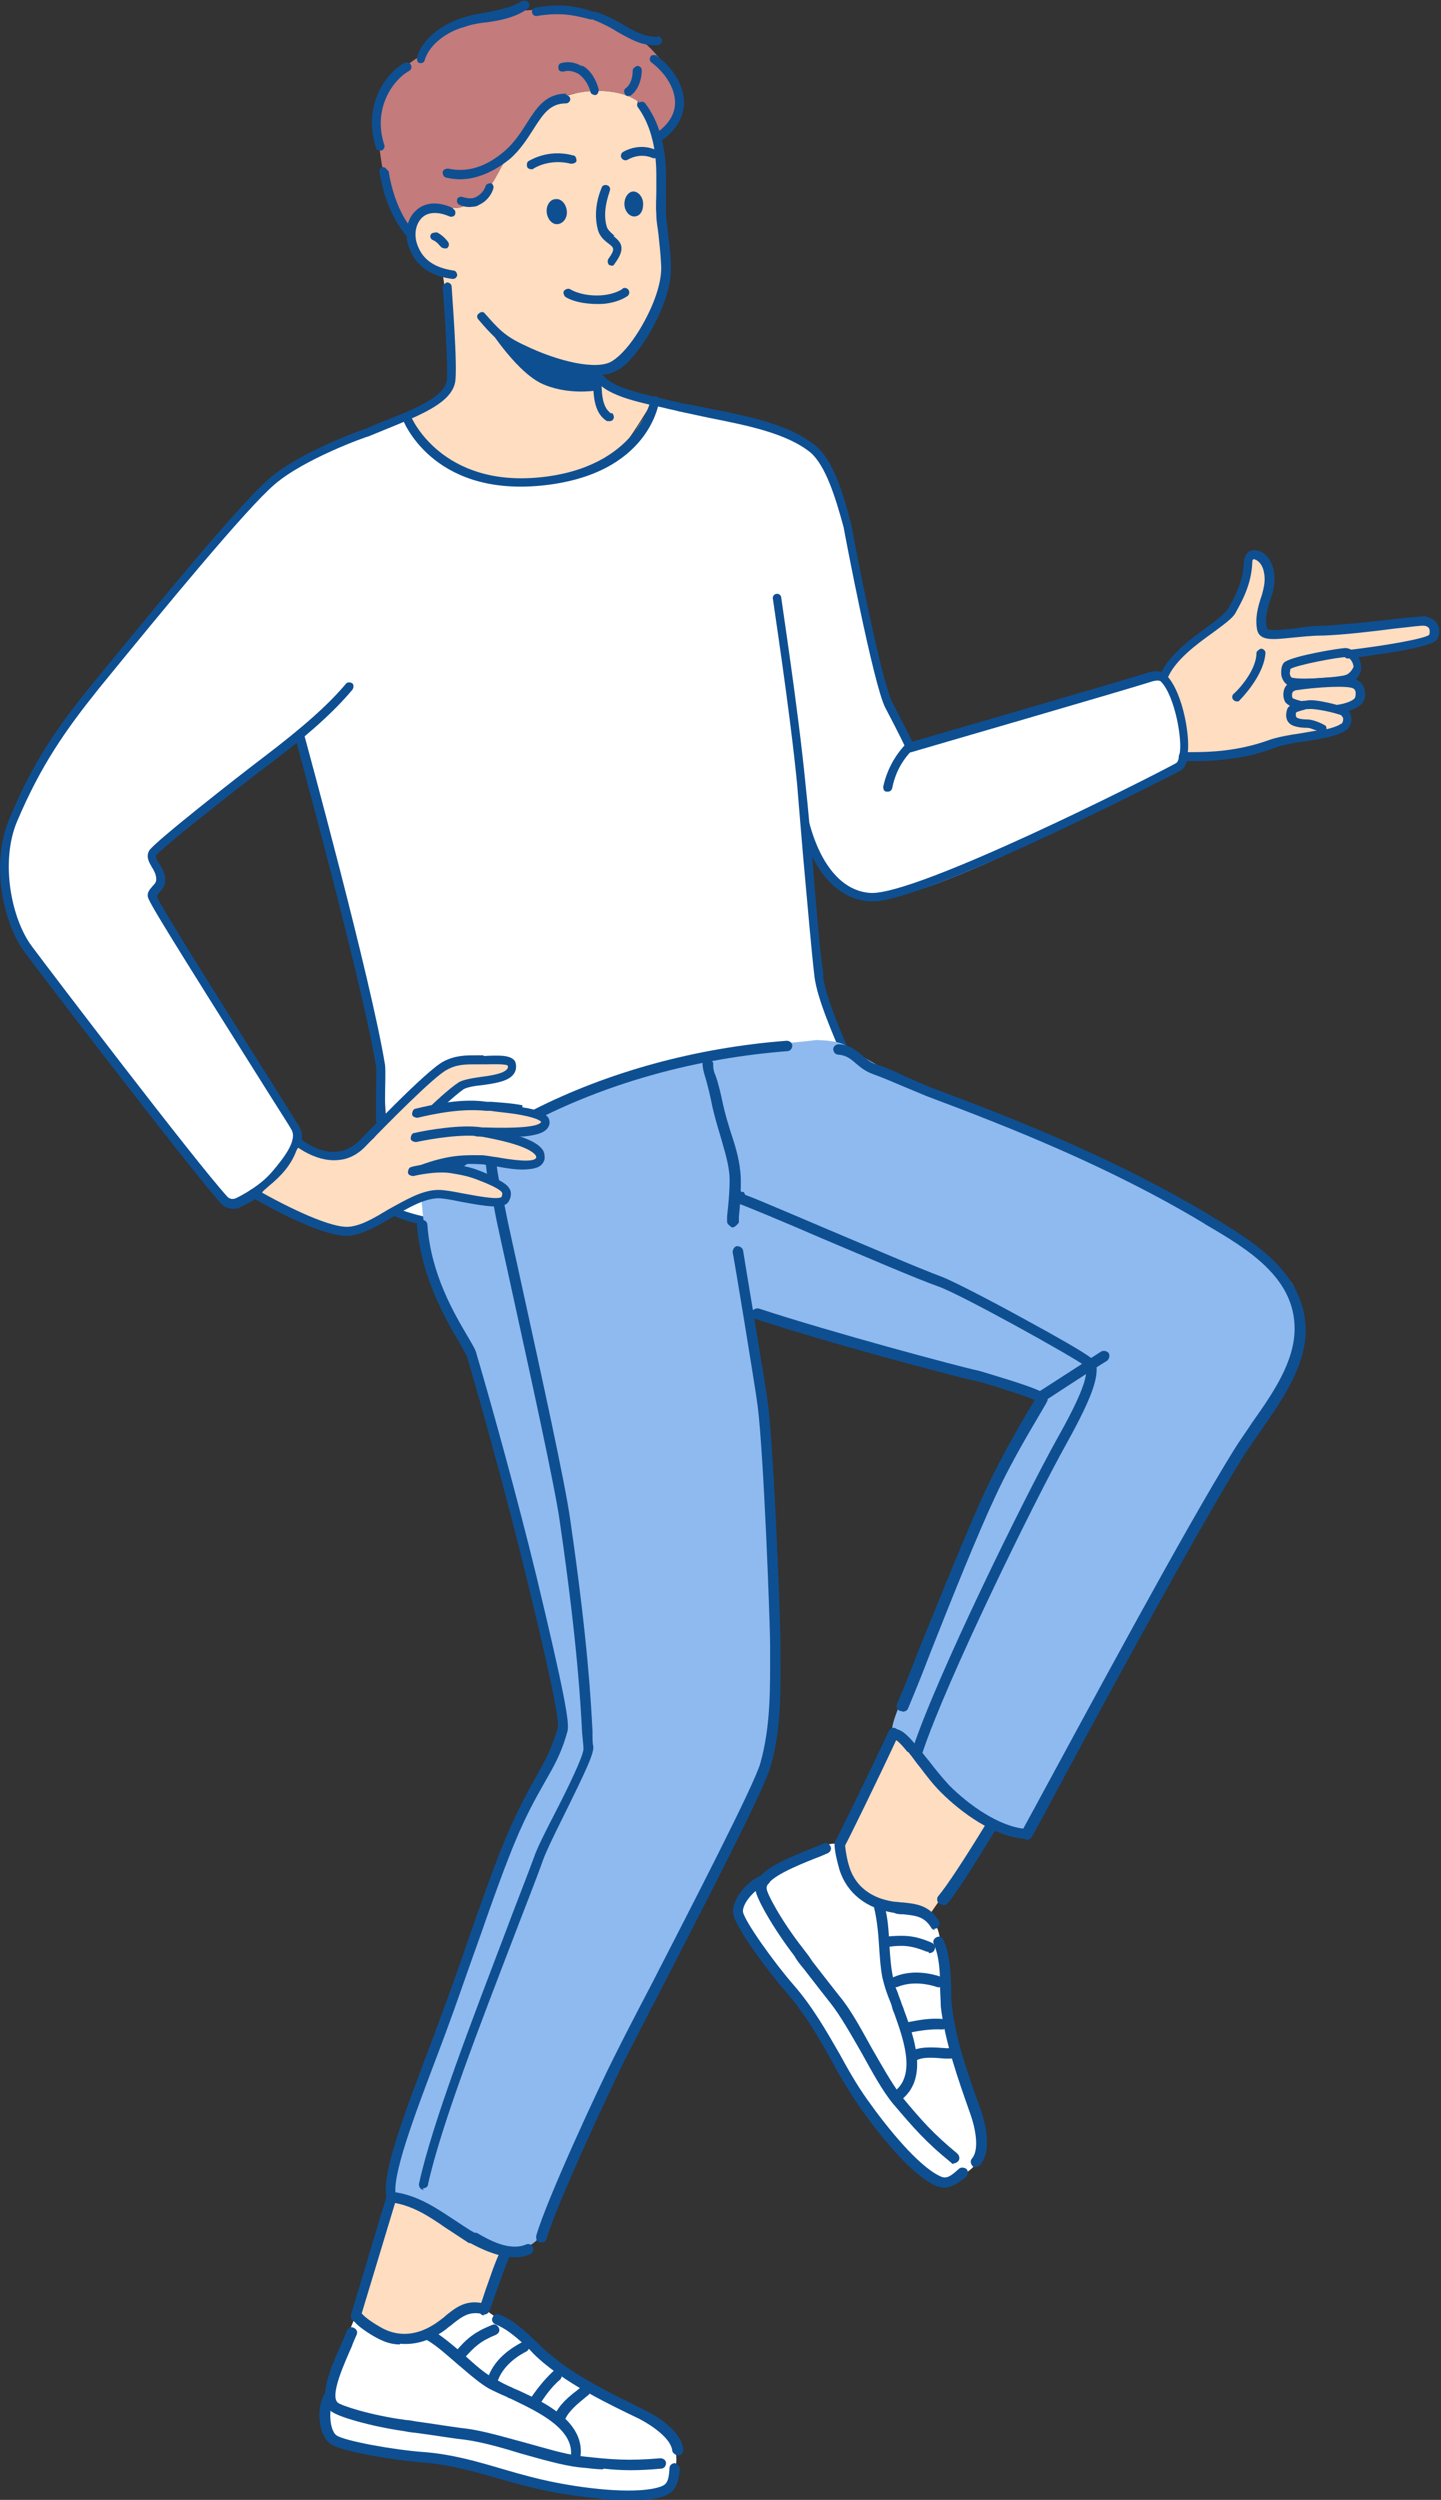 <?xml version="1.0" encoding="UTF-8"?><svg id="_圖層_2" xmlns="http://www.w3.org/2000/svg" viewBox="0 0 20.77 36.03"><rect x="0" y="0" width="20.77" height="36.03" fill="#333333" stroke="none"/><defs><style>.cls-1,.cls-2,.cls-3,.cls-4,.cls-5,.cls-6,.cls-7,.cls-8{stroke-width:0px;}.cls-1,.cls-4{fill:#0e4f92;}.cls-2,.cls-8{fill:#ffddc0;}.cls-3{fill:#8fbaef;}.cls-3,.cls-4,.cls-5,.cls-8{fill-rule:evenodd;}.cls-5,.cls-6{fill:#fff;}.cls-7{fill:#c37b7b;}</style></defs><g id="Layer_1"><path class="cls-2" d="M20.57,8.94c-.09-.02-.96.12-1.48.14-.56.02-.85.12-.89-.03-.03-.14,0-.28.06-.47.06-.16.05-.28.03-.35-.05-.27-.29-.33-.3-.15-.02.34-.17.58-.24.7-.11.19-.85.61-1,1.04l.28.59s.03.49.02.5h.23s.13.01.13.01c.22-.03.5-.07.78-.15,0,0,.78-.18.99-.22.11-.03.17-.07.19-.09.08-.1.02-.21-.06-.23-.02,0-.04-.01-.06-.02,0,0,0,0,0,0h0s.21-.03.29-.11c.06-.07.05-.2-.03-.25-.03-.01-.09-.02-.16-.03.01-.02.02-.04.03-.04.09-.03.15-.1.16-.18,0-.09-.05-.17-.11-.2,0,0,1.16-.14,1.22-.24.06-.1-.02-.22-.11-.23Z"/><path class="cls-6" d="M16.58,9.75c-.3.1-3.47,1.02-3.47,1.02,0,0-.14-.29-.31-.61-.17-.33-.6-2.58-.6-2.58-.12-.44-.26-.91-.5-1.11-.44-.37-1.24-.45-1.91-.6-.11-.03-.23-.05-.34-.08,0,.01,0,.03,0,.04,0,0,0,0,0,0-.01,0-.02,0-.04-.01-.13.19-.43.7-.58.81-.12.08-.24.13-.37.18-.14.05-.29.1-.43.12-.29.06-.59.07-.88.04-.25-.02-.49-.12-.7-.24-.11-.06-.21-.13-.31-.22-.04-.04-.14-.21-.21-.35l.05-.2s-.08.04-.13.06c-.17.07-.36.15-.56.23,0,0-.92.32-1.36.7-.36.31-1.33,1.47-2.55,2.96-.5.61-.85,1.12-1.18,1.91-.26.61-.1,1.46.21,1.88.28.38,2.34,3.07,2.82,3.6.05.06.13.07.21.04.14-.07.38-.2.54-.4.2-.23.39-.51.28-.69-.11-.18-2.05-3.23-2.06-3.33-.01-.11.18-.12.11-.34-.04-.12-.15-.2-.1-.29.05-.09,1.11-.93,1.63-1.32.12-.09.39-.28.49-.35l-.08.06s-.07.05-.07.05h-.01s0,0,.01,0c0,0,.07-.05.07-.05.04-.03.08-.06.08-.06,0,0,.96,3.49,1.16,4.73.16,1.01,0,1.68.03,1.97s1.74.69,4.5.25c1.43-.23,2.42-.87,2.59-1.1.17-.23-.71-1.72-.79-2.38-.07-.55-.13-1.37-.21-2.23l-.04-.42c.01.14.02.28.04.42v.04s.25.87.94,1.04c.69.17,4.21-1.76,4.43-1.88.06-.03.06-.11.08-.17.05-.19-.06-.88-.28-1.11-.04-.05-.12-.04-.18-.02Z"/><path class="cls-7" d="M9.08.47c-.34-.2-.64-.3-1.03-.32-.54-.04-1.16.07-1.51.21-.32.13-.43.42-.43.42,0,0-.62.29-.66.94-.01.27.05.78.16,1.08.15.41.34.57.34.57h0c0-.08.02-.15.03-.19.05-.23.6-.18.6-.18,0,0,.24-.03.41-.22.17-.18.28-.52.48-.75.17-.19.24-.38.39-.5.11-.1.29-.16.46-.19.33-.07.76-.02.94.18.12.14.18.32.21.45.2-.11.43-.32.3-.66-.09-.26-.32-.62-.68-.84Z"/><path class="cls-2" d="M9.26,1.52c-.18-.2-.61-.25-.94-.18-.17.04-.35.09-.46.19-.15.12-.22.31-.39.5-.2.23-.31.57-.48.75-.17.19-.41.22-.41.22,0,0-.55-.06-.6.18,0,.04-.02.11-.03.19,0,.1,0,.21.04.29.12.2.39.29.39.29,0,0,.21,1.18.05,1.68,0,0,0,0,0,.01-.04.11-.17.17-.32.22-.09.04-.19.08-.27.14.04-.02.09-.04.13-.06l-.05.2c.07.13.17.31.21.35.09.08.2.15.31.22.22.12.45.22.7.24.29.03.59.01.88-.04.15-.03.29-.07.43-.12.13-.05.26-.11.37-.18.15-.1.46-.62.58-.81,0-.01.01-.02.02-.03-.21-.06-.49-.14-.59-.18-.22-.1-.29-.25-.29-.25l.27-.07s.11-.06.27-.25c.13-.17.32-.45.4-.7.1-.31.09-.55.06-.76-.03-.18-.05-.45-.05-.45l-.02-.91s0-.09-.03-.21c-.03-.14-.09-.32-.21-.45Z"/><path class="cls-1" d="M9.2,1.45s-.03.06-.01.09c.17.23.27.56.27.98h0c0,.09,0,.16,0,.23,0,.11-.01.22,0,.34,0,.11.02.19.03.28.01.11.03.25.04.46.01.24-.1.57-.31.92-.14.23-.28.38-.39.45-.22.15-.81,0-1.26-.22-.31-.14-.4-.26-.58-.46-.02-.03-.06-.03-.09,0-.03.02-.03.06,0,.09.18.21.29.34.62.5.36.17.82.32,1.15.29.09,0,.17-.03.24-.07.13-.07.27-.24.43-.49.22-.37.34-.73.33-.99,0-.22-.03-.35-.04-.47-.01-.09-.02-.17-.03-.27,0-.11,0-.21,0-.33,0-.07,0-.15,0-.23h0c0-.46-.11-.81-.3-1.06-.02-.03-.06-.03-.09-.01Z"/><path class="cls-1" d="M6.53,3c-.21-.1-.41-.09-.54.04-.13.12-.17.34-.09.54.1.26.31.4.62.44,0,0,0,0,.01,0,.03,0,.05-.02.06-.05,0-.03-.02-.07-.05-.07-.27-.04-.44-.15-.52-.36-.06-.15-.03-.31.06-.4.09-.09.24-.09.4-.02.03.01.07,0,.08-.03.01-.03,0-.07-.03-.08Z"/><path class="cls-1" d="M6.29,3.35s-.07,0-.08.03c-.02.03,0,.07.03.08.07.03.1.09.11.09.01.02.04.03.06.03,0,0,.02,0,.03,0,.03-.02.04-.06.02-.09,0,0-.06-.09-.16-.14Z"/><path class="cls-4" d="M6.99,4.65s.41.67.8.87c.37.18.79.11.79.11v-.31s-.44-.04-.81-.16c-.35-.12-.77-.51-.77-.51Z"/><path class="cls-1" d="M8.81,5.96c-.14-.09-.14-.32-.14-.52,0-.03,0-.06,0-.09,0-.03-.03-.06-.06-.06-.04,0-.06.03-.06.06,0,.03,0,.06,0,.09,0,.23,0,.51.2.63.01,0,.03,0,.04,0,.02,0,.04-.01.05-.03.02-.03,0-.07-.02-.09Z"/><path class="cls-1" d="M8.98,4.16c-.21.14-.57.12-.76.01-.03-.02-.07,0-.09.02-.02.03,0,.07.02.09.13.08.34.11.54.1.13-.01.26-.05.35-.11.03-.02.04-.06.02-.09-.02-.03-.06-.04-.09-.02Z"/><path class="cls-1" d="M8.26,2.24c-.37-.1-.63.08-.64.08-.03.02-.03.06-.02.09.01.02.04.03.06.03.01,0,.02,0,.03-.01,0,0,.22-.15.54-.07.03,0,.07-.01.08-.04,0-.03-.01-.07-.04-.08Z"/><path class="cls-4" d="M9.13,2.76c-.07,0-.13.08-.13.18,0,.1.07.18.14.18.08,0,.13-.07.13-.18,0-.1-.07-.18-.14-.18Z"/><path class="cls-4" d="M8.01,2.87c-.08,0-.14.09-.13.19s.08.18.16.17.14-.09.13-.19-.08-.18-.16-.17Z"/><path class="cls-1" d="M9.47,2.17s-.22-.13-.49.02c-.03.02-.04.06-.02.09.02.03.06.04.09.02.2-.11.36-.02.36-.02.01,0,.02,0,.04,0,.02,0,.04-.01.05-.03.02-.03,0-.07-.02-.09Z"/><path class="cls-1" d="M5.59,2.46s-.04-.06-.07-.05c-.03,0-.06.04-.05.07.1.62.37.89.38.91.01.01.03.02.05.02.01,0,.03,0,.04-.02.02-.02.02-.06,0-.09,0,0-.25-.26-.34-.84Z"/><path class="cls-1" d="M5.84.9c-.34.19-.6.68-.42,1.23,0,.03.04.04.07.04,0,0,0,0,.01,0,.03-.01.05-.05.04-.08-.17-.51.11-.93.36-1.07.03-.02.04-.05.02-.09-.02-.03-.06-.04-.09-.02Z"/><path class="cls-1" d="M9.48.53c-.18.01-.34-.08-.51-.18-.12-.07-.25-.14-.39-.18h-.03c-.21-.07-.43-.13-.83-.06-.03,0-.06.04-.05.07,0,.03.04.06.07.05.37-.06.57,0,.77.05h.03c.13.05.25.11.36.18.18.1.36.21.58.19.04,0,.06-.03.06-.07,0-.03-.03-.06-.07-.06Z"/><path class="cls-1" d="M7.53.01c-.15.1-.33.13-.52.17-.12.02-.24.04-.35.08-.26.08-.57.28-.65.57,0,.03,0,.07.04.08,0,0,.02,0,.02,0,.02,0,.05-.02.05-.04.07-.24.34-.42.57-.48.11-.04.23-.06.34-.07.2-.03.4-.07.57-.19.03-.02.04-.06.02-.09-.02-.03-.06-.04-.09-.02Z"/><path class="cls-1" d="M9.47.8s-.07-.02-.09.01c-.02.03-.02.07.01.09.21.16.34.38.34.58,0,.16-.09.31-.26.43-.03.02-.04.06-.02.09.01.02.04.03.06.03.01,0,.02,0,.03-.01.26-.18.31-.38.32-.53,0-.24-.14-.5-.39-.68Z"/><path class="cls-1" d="M8.86,3.4s-.09-.07-.11-.12c-.05-.15-.03-.33.04-.53.01-.03,0-.07-.04-.08-.03-.01-.07,0-.08.04-.09.22-.1.43-.05.61.03.1.1.15.15.19.08.06.1.08,0,.22-.02.03-.01.07.01.09.01,0,.03.01.04.01.02,0,.03-.01.04-.03.17-.23.09-.31-.02-.4Z"/><path class="cls-1" d="M8.16,1.35c-.3,0-.43.21-.57.43-.09.14-.18.28-.32.4-.27.23-.54.31-.81.25-.03,0-.07.01-.08.05,0,.03.01.07.05.08.09.02.19.03.28.02.21-.02.43-.12.64-.29.15-.13.25-.29.34-.43.14-.22.24-.37.47-.37.03,0,.06-.03.06-.06,0-.03-.03-.06-.06-.06Z"/><path class="cls-1" d="M7.08,2.64s-.07,0-.08.04c-.02.07-.08.13-.14.16-.06.03-.12.02-.19,0-.03-.01-.07,0-.08.03-.01.03,0,.07.03.08.06.03.13.04.19.03.04,0,.07-.01.1-.03.09-.04.17-.13.2-.23.01-.03,0-.07-.04-.08Z"/><path class="cls-1" d="M9.18.95s-.06.03-.06.06c0,.11-.03.21-.1.26-.03.02-.03.06-.01.09.01.02.03.03.06.02.01,0,.02,0,.03-.01.09-.07.15-.21.15-.36,0-.03-.03-.06-.06-.06Z"/><path class="cls-1" d="M8.38.95c-.09-.05-.19-.07-.29-.04-.03,0-.05.04-.04.08,0,.03.04.05.08.04.07-.02.14,0,.2.03.08.05.15.15.18.26,0,.03.04.05.07.05,0,0,0,0,0,0,.03,0,.05-.04.05-.08-.04-.15-.12-.28-.23-.34Z"/><path class="cls-1" d="M13.05,10.73c-.16.17-.27.38-.32.61,0,.03.01.07.05.07,0,0,.01,0,.02,0,.03,0,.05-.02.06-.05.04-.21.14-.4.29-.55.02-.03.02-.07,0-.09-.03-.02-.07-.02-.09,0Z"/><path class="cls-1" d="M16.56,9.69c-.27.09-3,.88-3.41,1-.05-.1-.16-.32-.29-.57-.13-.25-.45-1.79-.59-2.56,0,0,0,0,0,0-.12-.46-.26-.93-.52-1.14-.37-.3-.95-.42-1.52-.53-.14-.03-.28-.06-.41-.08-.07-.02-.14-.03-.21-.05-.47-.11-.87-.2-.96-.42-.01-.03-.05-.05-.08-.04-.03.01-.05.05-.04.08.11.29.54.39,1.05.5.07.02.14.03.21.05.14.03.28.06.42.09.55.11,1.12.22,1.47.5.22.19.36.64.48,1.08.02.12.43,2.27.6,2.6.17.32.31.61.31.61.01.03.04.04.07.03.13-.04,3.17-.92,3.47-1.02.04-.01.09-.02.12,0,.21.21.32.88.27,1.05,0,.01,0,.03-.01.04,0,.04-.02.08-.04.09-.42.23-3.73,1.9-4.4,1.87-.67-.04-.87-.98-.88-.99,0-.03-.04-.06-.07-.05-.03,0-.06.04-.05.07,0,.04.23,1.05.99,1.09.03,0,.06,0,.09,0,.92-.09,4.34-1.86,4.38-1.88.07-.04.09-.11.1-.17,0-.01,0-.03,0-.04.06-.21-.05-.92-.3-1.17-.06-.06-.15-.07-.25-.04Z"/><path class="cls-1" d="M6.44,4.07s-.06.03-.06.07c.03.32.08,1.18.06,1.35-.05.24-.47.41-.96.6-.07.03-.14.06-.21.09-.04.01-.94.33-1.38.71-.32.27-1.11,1.19-2.56,2.97-.49.6-.85,1.11-1.19,1.93-.28.65-.1,1.51.22,1.94.29.39,2.35,3.08,2.82,3.61.05.06.13.09.2.08.03,0,.05,0,.08-.02.11-.05.38-.19.56-.41.23-.27.42-.55.29-.76-.03-.04-.15-.24-.32-.51-.5-.79-1.67-2.64-1.73-2.8,0,0,.01-.02.03-.05.05-.05.13-.13.07-.3-.02-.05-.04-.09-.07-.13-.04-.06-.05-.09-.04-.11.06-.09,1.02-.85,1.61-1.3.59-.44.96-.78,1.22-1.09.02-.03.02-.07,0-.09-.03-.02-.07-.02-.09,0-.25.3-.62.63-1.2,1.07-.33.25-1.57,1.22-1.64,1.34-.05.09,0,.17.04.24.02.03.04.07.05.1.03.1,0,.13-.04.17-.03.04-.08.08-.07.15,0,.06.29.53,1.75,2.85.17.27.3.47.32.51.09.15-.1.4-.28.61-.17.2-.42.33-.52.38-.05.02-.1.01-.13-.03-.47-.52-2.52-3.21-2.81-3.6-.3-.4-.46-1.23-.21-1.81.34-.8.69-1.3,1.17-1.9.97-1.19,2.14-2.61,2.54-2.95.43-.37,1.33-.69,1.35-.69.07-.03.15-.06.22-.09.54-.22.97-.39,1.03-.69.04-.22-.05-1.33-.05-1.38,0-.03-.03-.06-.07-.06Z"/><path class="cls-1" d="M20.57,8.88s-.18.01-.46.04c-.31.04-.73.08-1.02.1-.18,0-.33.02-.45.04-.2.02-.37.04-.38-.01-.03-.13,0-.26.06-.44.05-.13.06-.26.04-.38-.04-.21-.18-.31-.29-.3,0,0,0,0,0,0-.08,0-.13.07-.14.16-.01.31-.15.54-.22.67h0c-.04.07-.16.17-.3.27-.25.18-.56.41-.68.68-.01.03,0,.07.03.08.01,0,.02,0,.03,0,.02,0,.04-.02.05-.04.11-.24.4-.46.64-.63.16-.12.29-.21.33-.29h0c.07-.13.23-.39.24-.73,0-.04.02-.04.02-.04.04,0,.13.06.15.2.02.1,0,.2-.03.31-.07.2-.1.35-.07.51.04.16.22.14.51.11.12-.01.27-.03.44-.03.3-.01.72-.06,1.03-.1.2-.02.4-.05.43-.04.03,0,.06.02.07.04.01.03.01.06,0,.09-.08.06-.66.16-1.18.22-.03,0-.06.04-.05.07,0,.03.04.06.07.05.79-.1,1.22-.19,1.27-.27.04-.07.05-.15.01-.22-.03-.06-.09-.1-.17-.11Z"/><path class="cls-1" d="M19.4,9.34c-.09,0-.75.11-.88.2-.05.03-.06.13-.05.2.02.08.07.14.14.15.11.02.38.01.58,0,.1,0,.19-.02.23-.03.11-.03.2-.13.2-.23,0-.08-.03-.16-.09-.22-.04-.05-.1-.07-.14-.07ZM19.51,9.61s-.04.1-.12.12c-.09.03-.61.07-.75.04-.01,0-.03,0-.04-.03-.02-.03,0-.08,0-.1.11-.06.69-.17.81-.17,0,0,.03,0,.05.03.03.03.05.08.05.12Z"/><path class="cls-1" d="M19.56,9.8c-.13-.07-.65-.03-.91.02-.06,0-.1.04-.13.09-.03.06-.03.14,0,.2.04.07.17.1.25.12.03,0,.07-.02.07-.05,0-.03-.02-.07-.05-.07-.07-.01-.15-.04-.16-.05-.01-.02-.01-.06,0-.08,0-.01.02-.02.04-.03.32-.05.75-.07.83-.03.03.01.04.05.04.06,0,.03,0,.07-.02.09-.05.05-.18.08-.25.09-.03,0-.06.04-.05.07,0,.03.03.06.07.05,0,0,0,0,0,0,.02,0,.23-.03.33-.13.05-.05.07-.12.05-.2-.01-.07-.05-.12-.11-.15Z"/><path class="cls-1" d="M19.34,10.18s-.39-.12-.52-.08c0,0-.02,0-.03,0-.13.03-.22.06-.24.13-.04.14.03.2.07.22.04.02.11.04.22.04.05,0,.1.03.14.04-.08.01-.22.04-.37.06-.11.02-.22.04-.33.08-.45.16-.85.17-1.09.17-.05,0-.1,0-.14,0-.03,0-.06.03-.06.07,0,.03.03.06.07.06.04,0,.08,0,.14,0,.11,0,.25,0,.41-.02.21-.02.46-.06.73-.16.1-.04.2-.06.3-.08.22-.03.38-.06.43-.07.19-.04.32-.09.36-.14.05-.06.06-.13.04-.19-.02-.07-.07-.12-.13-.14ZM19.33,10.43s-.04.04-.21.08c0-.02,0-.05-.03-.06,0,0-.12-.07-.23-.08-.12,0-.16-.02-.17-.03,0,0-.02-.01-.01-.07.03-.02.12-.04.15-.05.01,0,.03,0,.03,0,.05-.01.26.02.45.08.02,0,.04.03.05.05,0,.03,0,.05-.02.08Z"/><path class="cls-1" d="M18.17,9.35s-.06.03-.06.06c0,.28-.32.59-.33.59-.02.02-.03.06,0,.09.01.01.03.02.05.02.01,0,.03,0,.04-.02.01-.01.35-.35.37-.68,0-.03-.03-.06-.06-.06Z"/><path class="cls-1" d="M9.45,5.71s-.07.02-.07.05c0,0-.19.98-1.6,1.12s-1.85-.85-1.86-.89c-.01-.03-.05-.05-.08-.04-.03.01-.05.05-.04.08,0,.01.41,1.12,1.99.97s1.71-1.21,1.71-1.22c0-.03-.02-.07-.05-.07Z"/><path class="cls-1" d="M4.38,10.6s-.04-.05-.08-.04c-.03,0-.05.04-.04.08,0,.03.96,3.5,1.16,4.73.01.08,0,.28,0,.45,0,.14,0,.27,0,.33,0,.03.03.06.07.06.04,0,.06-.04.06-.07,0-.05,0-.18,0-.31,0-.19.01-.38,0-.48-.2-1.23-1.15-4.7-1.16-4.74Z"/><path class="cls-1" d="M11.87,14.07c-.06-.43-.11-1.04-.16-1.69-.03-.35-.06-.72-.1-1.08-.1-1.04-.35-2.67-.35-2.69,0-.03-.04-.06-.07-.05-.03,0-.06.04-.05.07,0,.02.25,1.64.35,2.68.03.37.06.73.09,1.08.06.65.11,1.26.16,1.69.04.31.25.8.45,1.26.18.41.42.98.35,1.08-.16.22-1.13.85-2.55,1.07-2.36.38-3.81.12-4.25-.07-.03-.01-.07,0-.08.03-.01.03,0,.07.03.08.51.22,1.71.35,3.27.21.33-.03.68-.07,1.05-.13,1.46-.23,2.46-.89,2.63-1.12.11-.15-.05-.53-.34-1.2-.2-.46-.4-.93-.44-1.23Z"/><path class="cls-8" d="M12.9,24.98s-.09.13-.1.16c-.08.19-.17.37-.25.56-.15.36-.45.82-.45.82,0,0,.02.3.1.52.09.24.25.4.31.45.1.09.25.13.37.2.07.04.37.12.37.12l1.06-1.53s-.31-.34-.4-.41c-.32-.26-1.01-.89-1.01-.89Z"/><path class="cls-8" d="M7.3,32.45l-.29.84s-.5.24-.7.34c-.19.09-.26.11-.45.09-.12-.01-.32,0-.41-.07-.17-.13-.34-.26-.34-.26l.55-1.73s.29.11.37.15c.21.09.32.19.52.3.16.09.74.35.74.35Z"/><path class="cls-3" d="M6.07,17.21s.05.88.24,1.29c.13.27.39.77.5,1.04.3.73.44,1.3.58,2.08.11.58.39,1.81.58,2.6.1.43.17.72.17.72,0,0-.52.94-.7,1.4-.34.85-.62,1.73-.99,2.62-.24.57-.83,2.57-.78,2.65.04.09.37.05.61.29.18.18.91.6,1.28.49.27-.08.25-.29.36-.48.36-.6.37-1.04.7-1.66.48-.9.93-1.72,1.38-2.64.37-.78.86-1.49,1.07-2.34.17-.68.08-2.03.08-2.73,0-1.06-.35-3.68-.35-3.68,0,0,.71.27.95.35.6.2,1.13.3,1.75.47.2.06.62.2.83.22.05,0,.66.22.66.22,0,0-.69,1.23-.81,1.56-.32.88-.91,2.08-1.12,2.65-.08.23-.28.63-.17.67.26.08.48.56.69.74.24.22.46.49.8.57.25.06.38.19.5,0,.24-.4.47-.8.67-1.22.35-.75.69-1.4,1.1-2.08.49-.8,1-1.82,1.57-2.62.23-.32.33-.52.49-.87.07-.16.09-.43.06-.61-.01-.07-.11-.38-.16-.43-.21-.19-.25-.26-.47-.44-.19-.16-.7-.57-1.12-.74-.52-.21-1-.51-1.51-.75-.66-.31-1.5-.57-2.1-.83-.38-.16-.88-.41-1.22-.65-.11-.08-.43-.08-.43-.08,0,0-.3.04-.54.05-.52.02-1.48.16-2.16.44-.64.26-1.02.43-1.65.73-.31.15-.62.37-.88.6-.08.07-.44.37-.44.37Z"/><path class="cls-5" d="M5.12,33.39s-.27.65-.37,1.03c-.02.07-.11.46-.02.6.08.14.28.24.33.25.23.03,1.22.14,1.53.22.58.14.4.1.97.26.45.13.88.25,1.36.24.19,0,.56-.08.62-.11.19-.09.26-.46.17-.61-.09-.14-.3-.36-.44-.43-.35-.16-.72-.37-1.03-.59-.32-.22-.54-.45-.85-.67-.07-.05-.32-.24-.38-.28-.08-.05-.22-.01-.29.02-.19.08-.31.27-.51.35-.35.14-1.08-.27-1.08-.27Z"/><path class="cls-5" d="M12.08,26.6c-.07-.1-.41.1-.5.16-.14.11-.42.21-.56.32-.17.13-.27.15-.35.37-.04.11.06.29.11.38.13.24.24.33.38.56.13.22.45.49.58.71.35.58.56,1.12,1.01,1.62.18.2.57.77.87.72.16-.03.42-.16.45-.28.1-.37.01-.67-.12-1.03-.14-.36-.28-.77-.28-1.09,0-.23-.06-.5-.08-.72-.01-.14-.03-.47-.11-.59-.05-.08-.27-.19-.35-.21-.18-.05-.39-.01-.55-.11-.14-.08-.29-.22-.35-.35-.08-.18-.04-.28-.16-.46Z"/><path class="cls-1" d="M6.08,17.29s-.03,0-.05-.02c-.03-.03-.03-.08,0-.11.14-.15.43-.37.55-.45.06-.04.13-.09.19-.13.3-.21.58-.41.91-.58,1.08-.55,2.35-.9,3.66-1,.04,0,.08.03.08.07,0,.04-.03.08-.07.08-1.29.1-2.53.44-3.6.98-.32.17-.6.36-.89.56-.06.04-.13.09-.19.13-.14.1-.41.3-.52.43-.02.02-.04.03-.06.03Z"/><path class="cls-1" d="M12.99,24.66s-.02,0-.02,0c-.04-.02-.06-.06-.04-.1.1-.24.21-.51.32-.8.33-.81.7-1.73.95-2.27.27-.57.56-1.06.69-1.27,0-.02.02-.03.03-.04-.18-.08-.8-.27-.87-.28-.25-.05-2.1-.54-3.16-.89-.04-.01-.06-.06-.05-.1.01-.04.06-.06.1-.05,1.03.34,2.9.84,3.14.89.02,0,.27.08.5.15.5.16.52.2.52.27,0,.02,0,.02-.07.14-.12.21-.42.69-.68,1.25-.25.53-.62,1.45-.94,2.26-.11.29-.22.56-.32.8-.01.03-.04.05-.08.05ZM14.94,20.2h0s0,0,0,0Z"/><path class="cls-1" d="M14.79,26.49s-.02,0-.03,0c-.04-.02-.05-.07-.03-.1l.18-.33c.76-1.4,2.16-4.01,2.88-5.17.08-.13.17-.25.26-.39.29-.41.61-.87.61-1.35,0-.74-.68-1.15-1.28-1.5l-.03-.02c-1.33-.8-2.76-1.37-3.99-1.83-.12-.05-.24-.1-.36-.15-.14-.06-.28-.12-.42-.17-.11-.04-.18-.1-.24-.15-.08-.07-.14-.12-.26-.13-.04,0-.07-.04-.07-.08s.04-.07.08-.07c.17.01.26.1.35.17.06.05.11.1.19.12.15.05.29.11.43.18.11.05.23.1.35.15,1.23.46,2.67,1.03,4.02,1.84l.03.02c.6.36,1.35.81,1.36,1.64,0,.52-.34,1.01-.64,1.44-.09.13-.18.26-.26.38-.71,1.15-2.12,3.76-2.87,5.16l-.18.33s-.04.04-.07.04Z"/><path class="cls-1" d="M10.55,17.69s-.07-.04-.07-.08v-.08c.02-.17.05-.5.03-.63-.02-.18-.08-.36-.13-.54-.04-.13-.08-.27-.11-.4h0c-.03-.15-.06-.28-.1-.42-.08-.25-.03-.27,0-.28.02,0,.07-.02.11.06,0,.02,0,.04,0,.05,0,.04.02.11.03.12.05.14.08.28.11.42h0c.03.14.07.27.11.4.06.18.12.37.14.57.02.15,0,.47-.02.66v.08s-.05.07-.09.07Z"/><path class="cls-1" d="M7.8,32.32s-.01,0-.02,0c-.04-.01-.06-.05-.05-.1.15-.52.91-2.16,1.14-2.61.12-.24.3-.59.51-.99.59-1.15,1.49-2.89,1.58-3.21.15-.54.14-1.07.14-1.62v-.09c0-.27-.09-2.73-.18-3.44-.03-.24-.35-2.19-.36-2.21,0-.04.02-.08.06-.09.04,0,.08.02.09.06.01.08.33,1.97.36,2.22.09.73.18,3.18.18,3.45v.09c0,.57.02,1.1-.14,1.67-.09.34-.96,2.01-1.59,3.24-.21.4-.39.76-.51.99-.22.45-.98,2.07-1.13,2.58-.01.04-.04.06-.08.06Z"/><path class="cls-1" d="M7.35,32.53c-.22-.02-.44-.13-.57-.2h-.02c-.12-.08-.23-.15-.35-.23-.23-.16-.45-.3-.72-.35-.04,0-.07-.05-.06-.09,0-.04.05-.07.09-.06.3.05.55.21.79.37.11.07.22.15.33.21h.03c.17.1.47.27.71.17.04-.02.08,0,.1.04.02.04,0,.08-.04.1-.09.04-.18.05-.27.04Z"/><path class="cls-1" d="M14.76,26.5c-.43-.03-.9-.37-1.2-.67-.11-.11-.21-.24-.3-.36-.06-.07-.11-.15-.17-.22h-.01c-.12-.15-.17-.18-.19-.18-.04,0-.07-.04-.07-.08s.04-.07.08-.07c.1,0,.21.12.3.23h.01c.06.08.12.16.18.23.09.12.19.24.29.35.28.28.72.6,1.11.63,0,0,0,0,0,0,.04,0,.07.04.07.08,0,.04-.04.07-.08.07h0Z"/><path class="cls-1" d="M6.11,31.56s0,0-.01,0c-.04,0-.07-.05-.06-.09.19-.87.77-2.37,1.23-3.58.16-.43.32-.83.43-1.13.04-.12.16-.36.3-.63.17-.33.42-.84.41-.93,0-.04-.01-.11-.02-.23-.02-.37-.06-1.24-.32-3.03-.07-.51-.43-2.14-.69-3.33-.11-.51-.21-.94-.25-1.16-.01-.06-.02-.11-.04-.17-.06-.26-.11-.52-.09-.79,0-.04.04-.07.08-.07s.07.04.07.08c-.02.24.04.5.09.74.01.06.03.11.04.17.04.22.14.65.25,1.16.26,1.19.62,2.82.69,3.34.26,1.79.3,2.67.32,3.04,0,.11,0,.18.01.21.02.1-.1.35-.43,1.02-.13.26-.25.51-.29.62-.11.31-.27.71-.43,1.13-.46,1.2-1.04,2.69-1.23,3.55,0,.04-.04.06-.08.06Z"/><path class="cls-1" d="M10.67,17.34s-.02,0-.03-.01h-.02s-.05-.08-.03-.12c.02-.04.07-.05.11-.03h.02s.05.08.03.12c-.02.03-.04.04-.07.04Z"/><path class="cls-1" d="M13.23,25.29s-.01,0-.02,0c-.04-.01-.06-.06-.05-.1.34-1.03,1.59-3.58,2.08-4.46.36-.64.43-.88.42-1.03-.18-.14-1.84-1.06-2.14-1.16-.31-.11-1.03-.42-1.67-.69-.53-.23-1.13-.48-1.2-.5-.04,0-.07-.04-.07-.08s.04-.07.08-.07c.06,0,.33.12,1.25.51.64.27,1.36.58,1.66.69.16.06.72.35,1.21.62,1.01.55,1.02.6,1.02.64.03.18-.03.43-.43,1.15-.49.88-1.73,3.42-2.07,4.44-.01.03-.04.06-.08.05Z"/><path class="cls-1" d="M15.02,20.21l-.08-.13s.7-.45.93-.6c.04-.02.08-.01.11.02.02.04.01.08-.02.11-.23.14-.93.6-.93.6Z"/><path class="cls-1" d="M5.13,33.46s-.01,0-.02,0c-.04-.01-.06-.06-.05-.1l.51-1.7c-.07-.32.24-1.15.6-2.1l.12-.32c.16-.43.35-.96.51-1.43.17-.48.32-.9.4-1.1.23-.58.4-.87.53-1.11.13-.23.22-.39.31-.7.04-.15-.33-1.66-.45-2.16-.29-1.19-.65-2.47-.81-3.02l-.05-.17s-.06-.12-.12-.22c-.19-.32-.54-.93-.6-1.67,0-.04.03-.08.07-.08.04,0,.08.03.08.07.05.71.38,1.27.58,1.61.07.12.12.2.13.26l.05.17c.16.55.52,1.83.81,3.02.41,1.71.48,2.12.45,2.24-.09.33-.2.51-.33.74-.13.23-.3.52-.52,1.09-.08.2-.23.61-.4,1.1-.17.47-.35,1-.51,1.43l-.12.32c-.33.87-.67,1.77-.59,2.03,0,.01,0,.03,0,.04l-.52,1.72s-.04.06-.08.05Z"/><path class="cls-1" d="M6.98,33.37s-.01,0-.02,0c-.04-.01-.06-.06-.05-.1.03-.09.06-.18.09-.27.07-.19.13-.39.22-.57.02-.04.06-.06.1-.04.04.02.06.06.04.1-.08.17-.14.36-.21.55-.03.09-.06.18-.1.27-.01.03-.04.05-.08.05Z"/><path class="cls-1" d="M9.76,35.39s-.07-.03-.07-.07c-.02-.17-.27-.35-.48-.46-.46-.22-.97-.47-1.37-.8-.07-.06-.14-.12-.2-.19-.16-.15-.32-.3-.5-.37-.04-.02-.06-.06-.04-.1.02-.04.06-.06.1-.04.21.08.38.25.55.41.07.07.13.13.2.18.38.32.89.56,1.33.78.16.08.54.29.57.58,0,.04-.03.08-.07.08,0,0,0,0-.01,0Z"/><path class="cls-1" d="M8.69,35.59c-.11,0-.22-.02-.35-.03-.25-.03-.55-.12-.84-.2-.29-.09-.58-.17-.82-.2-.11-.01-.42-.06-.64-.09-.09-.01-.17-.02-.21-.03-.49-.07-.97-.21-1.06-.29-.2-.17-.01-.61.16-.99.03-.06.05-.12.07-.17.02-.04.06-.06.1-.04.04.02.06.06.04.1-.02.05-.05.11-.07.17-.11.25-.32.71-.2.81.05.04.46.18.99.25.05,0,.12.02.21.03.22.03.52.08.63.09.25.03.55.12.85.2.29.08.58.17.82.2.45.05.69.07,1.15.03.04,0,.08.03.08.07,0,.04-.03.08-.07.08-.33.03-.56.03-.83,0Z"/><path class="cls-1" d="M5.76,33.79c-.12,0-.23-.04-.34-.1,0,0-.24-.13-.32-.24-.03-.03-.02-.08.01-.11.03-.03.08-.02.11.01.05.06.19.15.28.2.33.18.63.05.83-.1.04-.03.07-.05.1-.08.15-.12.29-.23.55-.17.04,0,.07.05.06.09,0,.04-.05.07-.09.06-.18-.04-.28.03-.42.14-.03.03-.07.05-.1.08-.21.16-.44.23-.66.21Z"/><path class="cls-1" d="M8.73,36.02c-.34-.03-.65-.08-.75-.1-.27-.05-.52-.12-.77-.19-.38-.11-.73-.21-1.13-.24h0c-.37-.03-1.16-.15-1.32-.27-.18-.13-.2-.53-.08-.72.02-.04.07-.05.11-.02.04.02.05.07.02.11-.08.13-.06.44.04.51.11.08.83.21,1.25.24h0c.41.03.79.14,1.16.25.24.07.49.14.75.19.5.1,1.19.17,1.51.06.08-.03.12-.06.13-.27,0-.04.04-.07.08-.07h0s.07.04.07.08c-.02.21-.06.34-.24.4-.21.07-.54.07-.84.05Z"/><path class="cls-1" d="M8.3,35.46h0s-.07-.04-.07-.08c.03-.37-.46-.61-.79-.77-.04-.02-.08-.04-.11-.05-.05-.03-.09-.04-.13-.06-.08-.04-.14-.06-.24-.13-.13-.09-.25-.2-.37-.3-.14-.12-.28-.25-.43-.34-.04-.02-.05-.07-.03-.11.02-.04.07-.05.11-.03.16.1.31.23.45.35.11.1.23.21.35.29.09.06.14.08.21.12.04.02.08.04.13.06.03.02.07.03.11.05.37.17.92.44.88.92,0,.04-.04.07-.08.07Z"/><path class="cls-1" d="M8.06,34.9s-.02,0-.02,0c-.04-.02-.06-.06-.04-.1.06-.14.2-.26.32-.35.02-.02.04-.03.06-.05.03-.03.08-.02.11,0,.03.03.02.08,0,.11-.02.02-.04.03-.06.05-.1.08-.23.19-.28.3-.01.03-.04.05-.08.05Z"/><path class="cls-1" d="M7.69,34.71s-.03,0-.04-.01c-.04-.02-.05-.07-.02-.11.09-.13.2-.28.34-.41.03-.03.08-.02.11,0,.03.03.02.08,0,.11-.13.11-.23.25-.31.38-.02.02-.04.04-.07.03Z"/><path class="cls-1" d="M7.11,34.35s-.01,0-.02,0c-.04-.01-.06-.06-.05-.1.1-.27.35-.42.48-.49.04-.02.08,0,.1.03.02.04,0,.08-.03.1-.2.1-.35.25-.41.41-.01.03-.04.05-.08.05Z"/><path class="cls-1" d="M6.61,34.02s-.03,0-.04-.02c-.03-.03-.04-.08,0-.11.15-.18.27-.28.52-.38.04-.02.08,0,.1.04.02.04,0,.08-.04.1-.22.09-.31.17-.46.34-.02.02-.04.03-.07.03Z"/><path class="cls-1" d="M12.11,26.62s-.02,0-.03,0c-.04-.02-.05-.07-.03-.1,0,0,.44-.88.76-1.57.02-.04.06-.06.1-.04.04.02.06.06.04.1-.32.69-.75,1.56-.76,1.57-.01.03-.04.05-.08.04Z"/><path class="cls-1" d="M13.58,27.45s-.03,0-.05-.02c-.03-.03-.03-.08,0-.11.11-.13.35-.49.68-1.03.02-.04.07-.05.11-.03.04.02.05.07.03.11-.34.56-.57.92-.69,1.06-.02.02-.04.03-.06.03Z"/><path class="cls-1" d="M14.06,31.24s-.03,0-.04-.02c-.03-.03-.04-.08-.01-.11.11-.13.05-.44-.03-.66-.17-.48-.36-1.02-.42-1.53,0-.09-.01-.19-.01-.28,0-.21-.01-.44-.09-.62-.02-.04,0-.08.04-.1.04-.02.08,0,.1.04.09.21.1.44.11.67,0,.09,0,.18.01.27.05.49.24,1.02.41,1.49.06.17.18.59,0,.81-.02.02-.04.03-.07.03Z"/><path class="cls-1" d="M13.75,31.19s-.03,0-.04-.02c-.37-.3-.54-.5-.83-.84-.16-.19-.31-.47-.46-.74-.15-.26-.3-.53-.45-.72-.07-.09-.26-.33-.39-.5-.06-.07-.11-.14-.13-.18-.3-.39-.55-.83-.56-.95-.03-.27.42-.44.81-.6.06-.02.12-.05.17-.07.04-.02.08,0,.1.04.02.04,0,.08-.04.1-.05.02-.11.05-.17.07-.25.1-.73.29-.71.44,0,.06.2.45.53.87.03.04.08.1.13.18.13.17.32.41.39.5.16.19.31.47.46.74.15.26.3.53.44.71.29.35.45.53.8.82.03.03.04.08.01.11-.02.02-.04.03-.07.03Z"/><path class="cls-1" d="M13.48,27.82s-.05-.01-.06-.04c-.1-.16-.22-.17-.4-.19-.04,0-.09,0-.13-.02-.4-.06-.68-.28-.79-.62,0-.01-.08-.26-.07-.39,0-.04.04-.07.08-.07h0s.07.04.07.08c0,.07.03.24.06.33.11.36.42.48.66.51.04,0,.08.01.12.01.19.02.37.04.51.26.02.04.01.08-.02.11-.01,0-.03.01-.05.01Z"/><path class="cls-1" d="M13.6,31.53s-.08-.01-.12-.03c-.43-.2-.99-.99-1.1-1.15-.15-.22-.29-.45-.41-.68-.19-.34-.38-.66-.64-.96-.24-.27-.73-.93-.76-1.12-.04-.21.23-.52.44-.57.04,0,.08.02.09.06s-.02.08-.06.09c-.15.04-.35.27-.33.39.03.14.45.73.73,1.05.27.31.47.66.66.99.12.22.25.45.4.66.29.41.73.95,1.04,1.1.08.04.13.04.28-.1.03-.03.08-.02.11,0,.03.03.02.08,0,.11-.12.1-.22.16-.33.16Z"/><path class="cls-1" d="M12.97,30.26s-.04-.01-.05-.03c-.03-.03-.02-.08,0-.11.28-.25.09-.76-.03-1.1-.02-.04-.03-.08-.04-.12-.02-.06-.04-.1-.05-.13-.03-.08-.05-.14-.08-.26-.03-.15-.04-.32-.05-.47-.01-.18-.03-.37-.07-.54-.01-.04.01-.08.06-.09.04-.01.08.01.09.06.05.18.06.38.07.57.01.15.02.31.05.45.02.11.04.16.07.23.01.04.03.08.05.14.01.04.03.07.04.11.14.38.35.95-.01,1.27-.02.01-.04.02-.06.02Z"/><path class="cls-1" d="M13.19,29.7s-.05-.02-.07-.05c-.02-.04,0-.08.04-.1.14-.06.33-.04.48-.03.03,0,.05,0,.07,0h0s.07.04.07.08c0,.04-.04.07-.08.07-.02,0-.05,0-.08,0-.13-.01-.3-.03-.4.02-.01,0-.02,0-.04,0Z"/><path class="cls-1" d="M13.07,29.3s-.06-.03-.07-.06c0-.04.02-.08.06-.09.16-.03.34-.07.53-.05h0s.07.04.07.08c0,.04-.04.07-.08.07-.17-.01-.34.02-.49.05,0,0-.01,0-.02,0Z"/><path class="cls-1" d="M12.89,28.64s-.05-.02-.06-.04c-.02-.04,0-.08.04-.1.26-.12.54-.06.69-.01.04.01.06.06.05.1-.01.04-.06.06-.1.05-.21-.07-.42-.07-.58,0-.01,0-.03,0-.04,0Z"/><path class="cls-1" d="M13.38,28.13s-.02,0-.02,0c-.22-.09-.35-.1-.56-.07-.04,0-.08-.03-.08-.07,0-.04.03-.08.07-.08.24-.02.39-.02.64.09.04.02.06.06.04.1-.01.03-.04.05-.08.05Z"/><path class="cls-2" d="M7.52,15.99c-.17-.03-.38-.05-.51-.06-.18-.02-.41-.02-.76.05,0,0,0,0,0,0h.02s.23-.23.38-.33c.15-.1.66-.05.73-.24.06-.16-.18-.14-.4-.13-.18,0-.36-.02-.56.09-.11.06-.37.3-.63.56-.15.08-.27.23-.35.39-.02.03-.03.06-.05.08-.02.02-.05.04-.08.06-.13.08-.26.16-.41.19-.19.04-.38-.02-.55-.1-.01,0-.03-.01-.04-.01-.02,0-.03.03-.04.05-.08.21-.22.36-.39.5-.03.03-.09.07-.11.11h-.1c.45.28,1.11.6,1.39.56.4-.05.85-.53,1.27-.54.21,0,.88.2.97.07.09-.13-.05-.2-.25-.29-.21-.09-.26-.11-.5-.15-.09-.02-.2-.01-.29,0,.02-.02.04-.04.06-.06.29-.08.47-.08.64-.07.21,0,.81.18.85-.03.04-.21-.59-.33-.85-.37-.06-.01-.13-.01-.21-.01,0-.01,0-.02,0-.04l.14.04c.08,0,.9.07.98-.11.04-.1-.13-.16-.34-.19Z"/><path class="cls-1" d="M7.05,16.93c-.21-.09-.27-.11-.52-.15-.26-.04-.59.03-.6.04-.03,0-.05.04-.05.08,0,.03.04.05.08.05,0,0,.32-.08.55-.04.24.04.29.06.49.14.09.04.23.1.24.15,0,0,0,.02-.01.05-.05.05-.39-.02-.56-.05-.15-.03-.27-.05-.35-.05-.24,0-.48.15-.72.28-.2.12-.38.23-.56.25-.25.03-.86-.26-1.35-.54-.03-.02-.07,0-.09.02-.02.03,0,.07.02.09.31.18,1.06.59,1.42.56,0,0,0,0,.01,0,.2-.03.41-.15.61-.27.22-.13.44-.26.65-.27.07,0,.19.02.33.05.38.07.62.11.69,0,.03-.05.04-.1.03-.15-.03-.1-.14-.15-.31-.23Z"/><path class="cls-1" d="M6.95,16.25c-.3-.05-.81.04-.98.08-.03,0-.05.04-.05.08,0,.03.04.05.08.05.23-.05.68-.12.93-.08.62.11.75.22.79.27.01.02.01.03.01.03-.02.09-.39.03-.56,0-.09-.01-.17-.03-.23-.03-.21,0-.45-.02-.9.15-.03.01-.05.05-.04.08.01.03.05.05.08.04.43-.16.64-.15.85-.14.05,0,.13.02.22.03.16.03.34.06.48.04.12-.01.2-.05.22-.15,0-.04,0-.09-.03-.13-.09-.13-.37-.23-.87-.32Z"/><path class="cls-1" d="M7.53,15.93c-.15-.03-.32-.04-.45-.05h-.06c-.21-.03-.51-.03-1.03.1-.03,0-.05.04-.05.08,0,.03.04.05.08.05.5-.12.79-.12.99-.1h.06c.12.02.29.03.44.06.27.05.29.1.29.1,0,0,0,0,0,0-.02.04-.14.1-.8.08-.07,0-.11,0-.13,0-.03,0-.06.03-.06.07,0,.03.03.06.07.06.01,0,.06,0,.11,0,.22,0,.41,0,.56,0,.2-.02.32-.06.36-.15.02-.04.01-.08,0-.11-.04-.07-.16-.13-.38-.16Z"/><path class="cls-1" d="M6.97,15.21s-.07,0-.11,0c-.15,0-.3,0-.47.09-.25.13-1.18,1.11-1.19,1.12-.39.41-.86,0-.88-.02-.03-.02-.07-.02-.09,0-.02.03-.02.07,0,.09,0,0,.3.26.64.23.14-.01.28-.07.41-.21.3-.31.98-1,1.16-1.09.14-.08.27-.08.42-.08.04,0,.08,0,.12,0,.11,0,.31-.01.34.02,0,0,0,.01,0,.03-.03.08-.23.11-.38.13-.14.02-.26.04-.33.08-.15.1-.38.32-.39.33-.02.02-.03.06,0,.09.02.02.06.03.09,0,0,0,.23-.22.37-.32.05-.03.16-.05.27-.06.21-.03.43-.06.48-.21.02-.07,0-.12-.01-.14-.07-.09-.24-.08-.45-.07Z"/></g></svg>